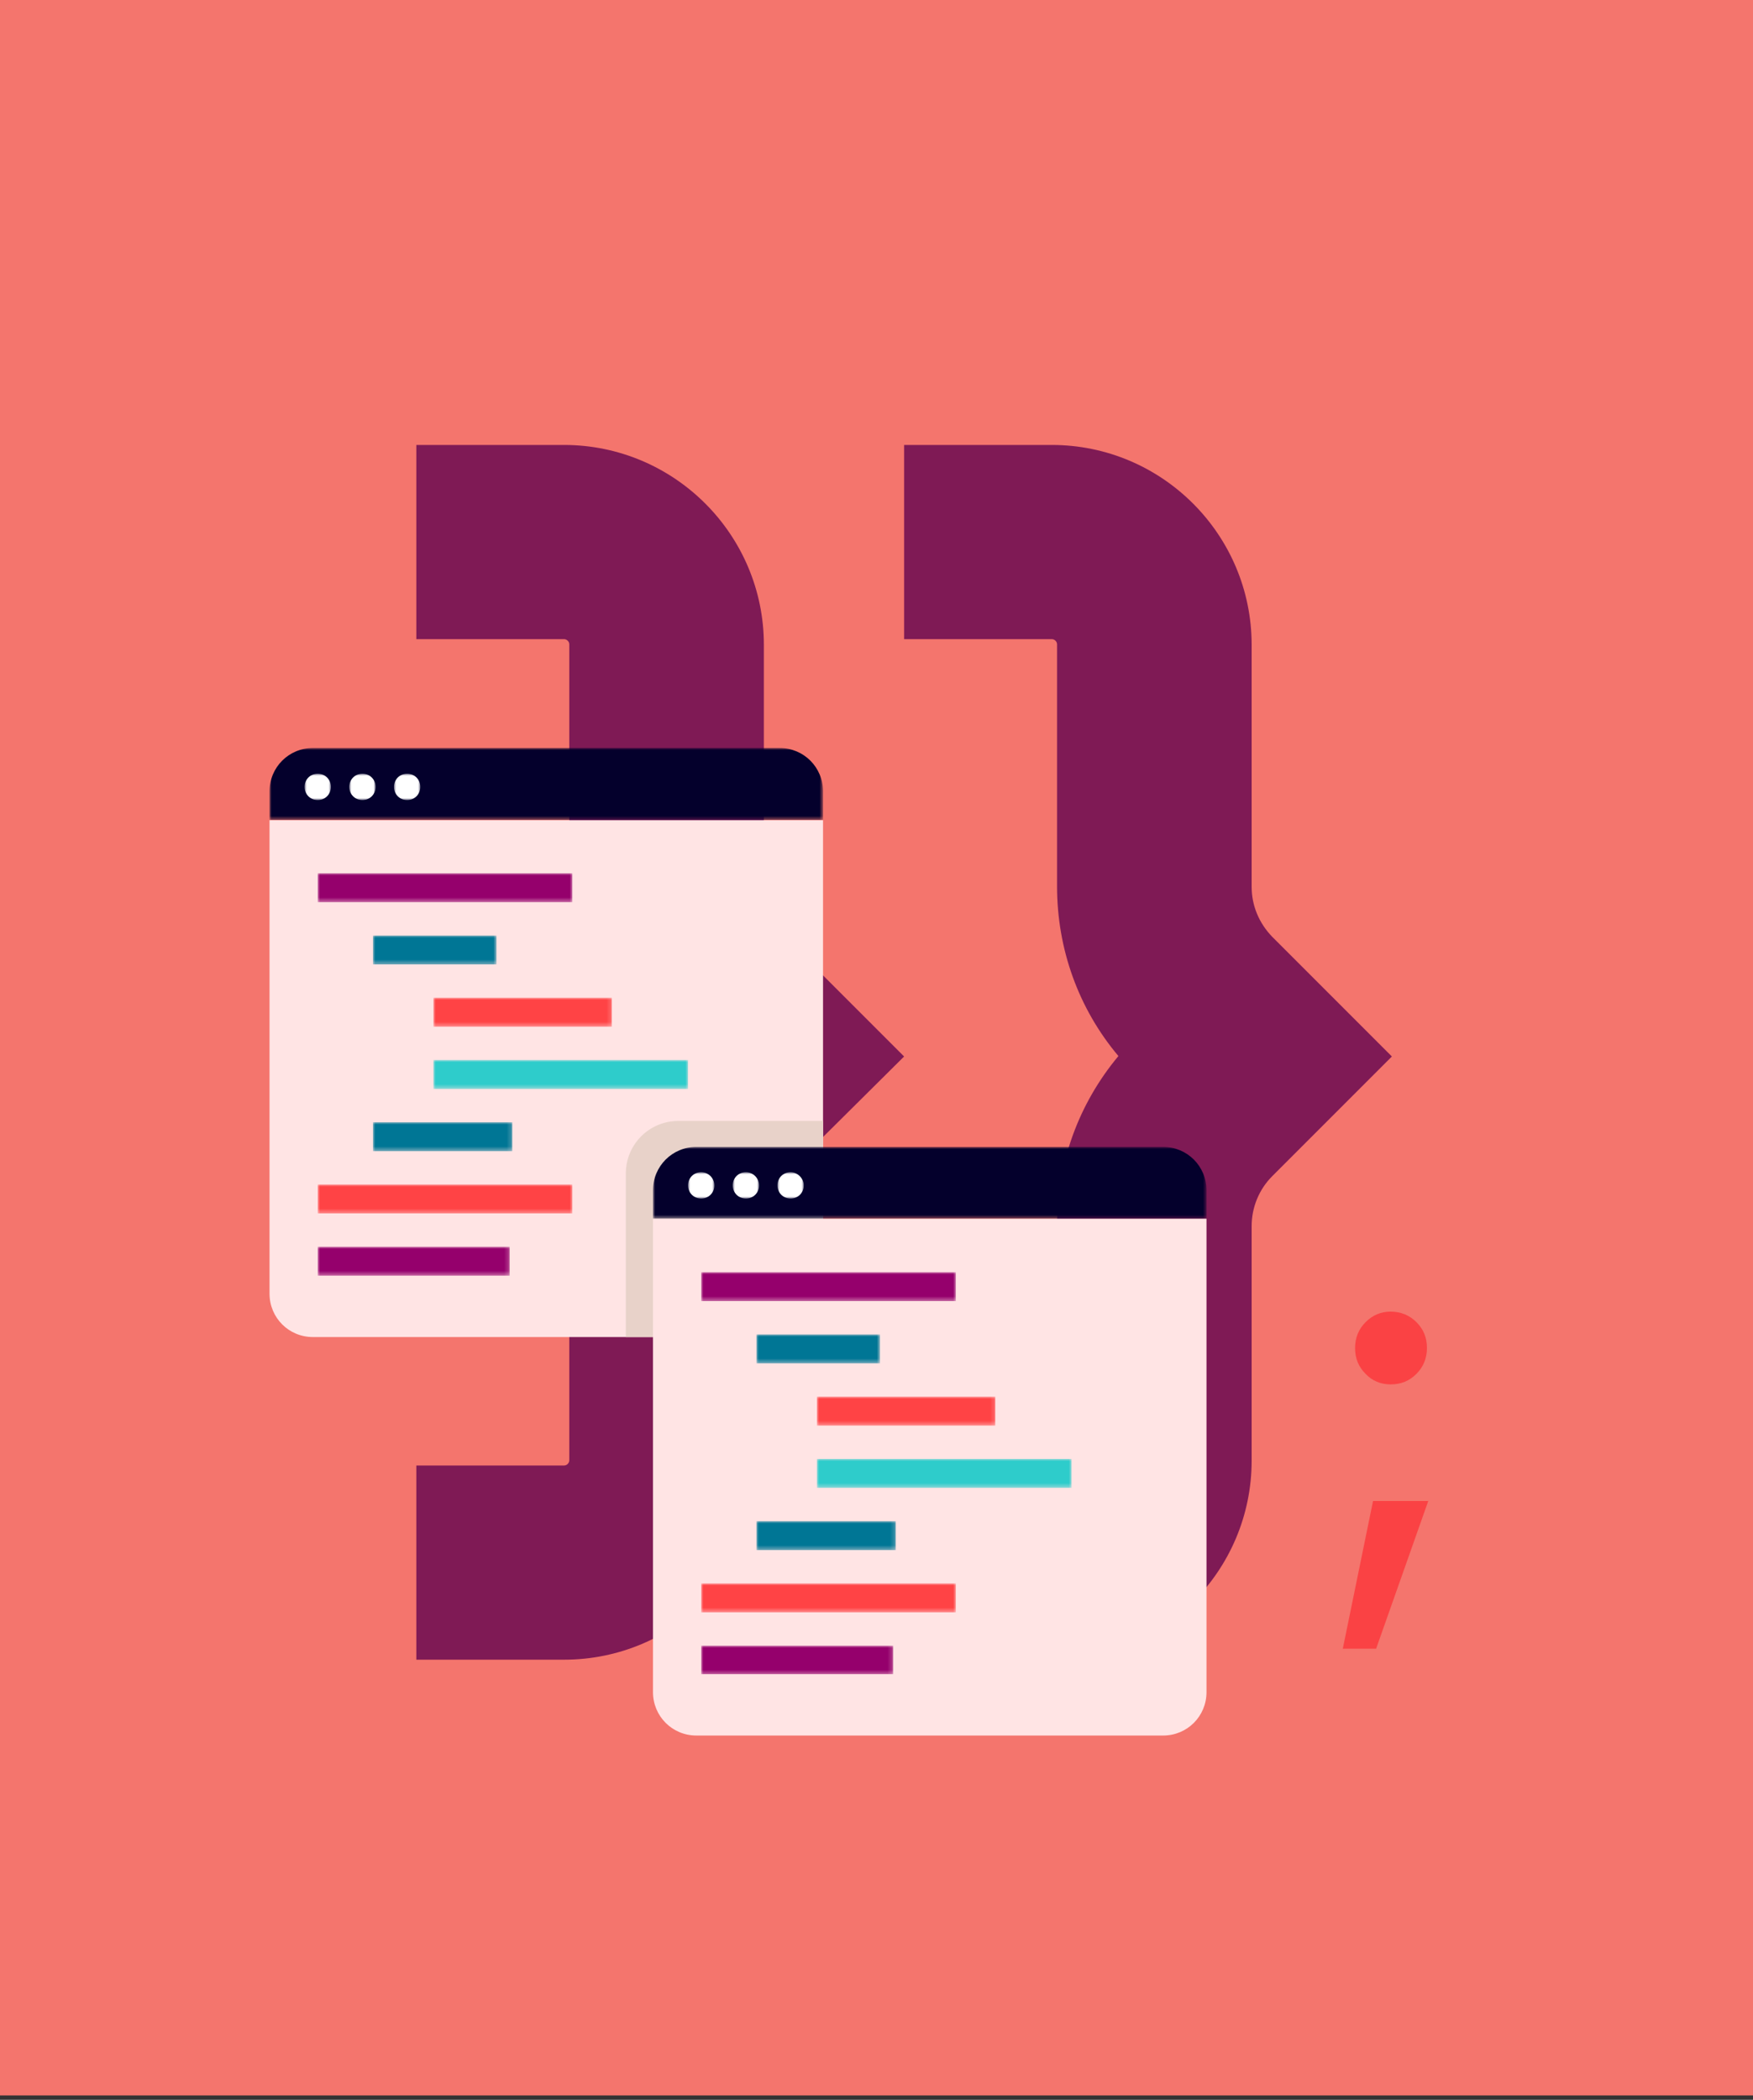 <svg enable-background="new 0 0 400 479" height="479" viewBox="0 0 400 479" width="400" xmlns="http://www.w3.org/2000/svg" xmlns:xlink="http://www.w3.org/1999/xlink"><rect x="0" y="0" width="400" height="479" fill="#333333" stroke="none"/><mask id="a" height="16.4" maskUnits="userSpaceOnUse" width="126.3" x="61.5" y="170"><path clip-rule="evenodd" d="m61.5 170h126.3v16.4h-126.3z" fill="#fff" fill-rule="evenodd"/></mask><mask id="b" height="6.6" maskUnits="userSpaceOnUse" width="58.2" x="72.5" y="199.2"><path clip-rule="evenodd" d="m62.1 305h126.3v-134.3h-126.3z" fill="#fff" fill-rule="evenodd"/></mask><mask id="c" height="6.6" maskUnits="userSpaceOnUse" width="28.2" x="85.1" y="213.4"><path clip-rule="evenodd" d="m62.1 305h126.3v-134.3h-126.3z" fill="#fff" fill-rule="evenodd"/></mask><mask id="d" height="6.6" maskUnits="userSpaceOnUse" width="40.8" x="98.9" y="227.6"><path clip-rule="evenodd" d="m62.1 305h126.3v-134.3h-126.3z" fill="#fff" fill-rule="evenodd"/></mask><mask id="e" height="6.6" maskUnits="userSpaceOnUse" width="58.2" x="98.9" y="241.8"><path clip-rule="evenodd" d="m62.1 305h126.3v-134.3h-126.3z" fill="#fff" fill-rule="evenodd"/></mask><mask id="f" height="6.6" maskUnits="userSpaceOnUse" width="31.8" x="85.1" y="256"><path clip-rule="evenodd" d="m62.1 305h126.3v-134.3h-126.3z" fill="#fff" fill-rule="evenodd"/></mask><mask id="g" height="6.6" maskUnits="userSpaceOnUse" width="58.2" x="72.5" y="270.2"><path clip-rule="evenodd" d="m62.1 305h126.3v-134.3h-126.3z" fill="#fff" fill-rule="evenodd"/></mask><mask id="h" height="6.6" maskUnits="userSpaceOnUse" width="43.8" x="72.5" y="284.4"><path clip-rule="evenodd" d="m62.1 305h126.3v-134.3h-126.3z" fill="#fff" fill-rule="evenodd"/></mask><mask id="i" height="6" maskUnits="userSpaceOnUse" width="6" x="69.5" y="176.5"><path clip-rule="evenodd" d="m62.1 305h126.3v-134.3h-126.3z" fill="#fff" fill-rule="evenodd"/></mask><mask id="j" height="6" maskUnits="userSpaceOnUse" width="6" x="79.7" y="176.5"><path clip-rule="evenodd" d="m62.1 305h126.3v-134.3h-126.3z" fill="#fff" fill-rule="evenodd"/></mask><mask id="k" height="6" maskUnits="userSpaceOnUse" width="6" x="89.9" y="176.5"><path clip-rule="evenodd" d="m62.1 305h126.3v-134.3h-126.3z" fill="#fff" fill-rule="evenodd"/></mask><mask id="l" height="16.4" maskUnits="userSpaceOnUse" width="126.3" x="149" y="261"><path clip-rule="evenodd" d="m149 261h126.3v16.4h-126.3z" fill="#fff" fill-rule="evenodd"/></mask><mask id="m" height="6.6" maskUnits="userSpaceOnUse" width="58.2" x="160" y="290.2"><path clip-rule="evenodd" d="m149 395.9h126.3v-134.3h-126.3z" fill="#fff" fill-rule="evenodd"/></mask><mask id="n" height="6.6" maskUnits="userSpaceOnUse" width="28.2" x="172.6" y="304.4"><path clip-rule="evenodd" d="m149 395.9h126.3v-134.3h-126.3z" fill="#fff" fill-rule="evenodd"/></mask><mask id="o" height="6.6" maskUnits="userSpaceOnUse" width="40.8" x="186.4" y="318.6"><path clip-rule="evenodd" d="m149 395.9h126.3v-134.3h-126.3z" fill="#fff" fill-rule="evenodd"/></mask><mask id="p" height="6.6" maskUnits="userSpaceOnUse" width="58.2" x="186.4" y="332.8"><path clip-rule="evenodd" d="m149 395.9h126.3v-134.3h-126.3z" fill="#fff" fill-rule="evenodd"/></mask><mask id="q" height="6.6" maskUnits="userSpaceOnUse" width="31.8" x="172.6" y="347"><path clip-rule="evenodd" d="m149 395.9h126.3v-134.3h-126.3z" fill="#fff" fill-rule="evenodd"/></mask><mask id="r" height="6.6" maskUnits="userSpaceOnUse" width="58.2" x="160" y="361.2"><path clip-rule="evenodd" d="m149 395.9h126.3v-134.3h-126.3z" fill="#fff" fill-rule="evenodd"/></mask><mask id="s" height="6.6" maskUnits="userSpaceOnUse" width="43.8" x="160" y="375.4"><path clip-rule="evenodd" d="m149 395.9h126.3v-134.3h-126.3z" fill="#fff" fill-rule="evenodd"/></mask><mask id="t" height="6" maskUnits="userSpaceOnUse" width="6" x="157" y="267.4"><path clip-rule="evenodd" d="m149 395.9h126.3v-134.3h-126.3z" fill="#fff" fill-rule="evenodd"/></mask><mask id="u" height="6" maskUnits="userSpaceOnUse" width="6" x="167.2" y="267.4"><path clip-rule="evenodd" d="m149 395.9h126.3v-134.3h-126.3z" fill="#fff" fill-rule="evenodd"/></mask><mask id="v" height="6" maskUnits="userSpaceOnUse" width="6" x="177.4" y="267.4"><path clip-rule="evenodd" d="m149 395.9h126.3v-134.3h-126.3z" fill="#fff" fill-rule="evenodd"/></mask><g clip-rule="evenodd" fill-rule="evenodd"><path d="m0 0h400v478h-400z" fill="#f4756d"/><path d="m128.7 378.6h-33.7v-44.3h33.7c.7 0 1.2-.6 1.2-1.2v-53.5c0-14.3 4.9-27.8 14-38.7-9.1-10.8-14-24.4-14-38.7v-55.2c0-.7-.6-1.2-1.2-1.2h-33.7v-44.3h33.7c25.1 0 45.6 20.4 45.6 45.6v55.2c0 4.3 1.7 8.3 4.7 11.4l27.3 27.3-27.3 27.1c-3 3-4.7 7.1-4.7 11.4v53.5c0 25.2-20.4 45.6-45.6 45.6" fill="#7f1a55"/><path d="m206.3 378.6v-44.3h33.7c.7 0 1.2-.6 1.2-1.2v-53.5c0-14.3 4.9-27.8 14-38.7-9.1-10.8-14-24.4-14-38.7v-55.2c0-.7-.6-1.2-1.2-1.2h-33.7v-44.3h33.7c25.1 0 45.6 20.4 45.6 45.6v55.2c0 4.3 1.7 8.3 4.7 11.4l27.3 27.3-27.3 27.3c-3 3-4.7 7.1-4.7 11.4v53.5c0 25.1-20.4 45.6-45.6 45.6h-33.7z" fill="#7f1a55"/><path d="m61.5 186.4v-6.5c0-5.5 4.4-9.9 9.9-9.9h106.5c5.5 0 9.9 4.4 9.9 9.9v6.5z" fill="#04002c" mask="url(#a)" transform="translate(0 .628)"/><path d="m187.8 187.1v108c0 5.5-4.4 9.9-9.9 9.9h-106.5c-5.5 0-9.9-4.4-9.9-9.9v-108z" fill="#ffe4e4"/><path d="m72.5 205.8h58.1v-6.6h-58.1z" fill="#95006c" mask="url(#b)"/><path d="m85.1 220h28.2v-6.6h-28.2z" fill="#007695" mask="url(#c)"/><path d="m98.9 234.2h40.7v-6.6h-40.7z" fill="#ff4345" mask="url(#d)"/><path d="m98.9 248.4h58.1v-6.6h-58.1z" fill="#2ecccb" mask="url(#e)"/><path d="m85.1 262.6h31.8v-6.6h-31.8z" fill="#007695" mask="url(#f)"/><path d="m72.5 276.8h58.1v-6.6h-58.1z" fill="#ff4345" mask="url(#g)"/><path d="m72.5 291h43.8v-6.6h-43.8z" fill="#95006c" mask="url(#h)"/><path d="m75.5 179.5c0 1.7-1.3 3-3 3s-3-1.3-3-3 1.3-3 3-3 3 1.3 3 3" fill="#fff" mask="url(#i)"/><path d="m85.7 179.5c0 1.7-1.3 3-3 3s-3-1.3-3-3 1.3-3 3-3 3 1.3 3 3" fill="#fff" mask="url(#j)"/><path d="m95.9 179.5c0 1.7-1.3 3-3 3s-3-1.3-3-3 1.3-3 3-3 3 1.3 3 3" fill="#fff" mask="url(#k)"/><path d="m154.8 255.7h33v49.3h-45v-37.3c0-6.7 5.4-12 12-12z" fill="#e8d2c9"/><path d="m149 277.4v-6.5c0-5.5 4.4-9.9 9.9-9.9h106.5c5.5 0 9.9 4.4 9.9 9.9v6.5z" fill="#04002c" mask="url(#l)" transform="translate(0 .628)"/><path d="m275.3 278v108c0 5.5-4.4 9.9-9.9 9.9h-106.5c-5.5 0-9.9-4.4-9.9-9.9v-108z" fill="#ffe4e4"/><path d="m160 296.8h58.1v-6.6h-58.1z" fill="#95006c" mask="url(#m)"/><path d="m172.6 311h28.2v-6.6h-28.2z" fill="#007695" mask="url(#n)"/><path d="m186.4 325.2h40.7v-6.6h-40.7z" fill="#ff4345" mask="url(#o)"/><path d="m186.4 339.4h58.1v-6.6h-58.1z" fill="#2ecccb" mask="url(#p)"/><path d="m172.6 353.6h31.8v-6.6h-31.8z" fill="#007695" mask="url(#q)"/><path d="m160 367.8h58.1v-6.6h-58.1z" fill="#ff4345" mask="url(#r)"/><path d="m160 381.9h43.8v-6.5h-43.8z" fill="#95006c" mask="url(#s)"/><path d="m163 270.4c0 1.7-1.3 3-3 3s-3-1.3-3-3 1.3-3 3-3 3 1.4 3 3" fill="#fff" mask="url(#t)"/><path d="m173.2 270.4c0 1.7-1.3 3-3 3s-3-1.3-3-3 1.3-3 3-3 3 1.4 3 3" fill="#fff" mask="url(#u)"/><path d="m183.4 270.4c0 1.7-1.3 3-3 3s-3-1.3-3-3 1.3-3 3-3c1.6 0 3 1.4 3 3" fill="#fff" mask="url(#v)"/></g><path d="m325.9 342.4-11.9 33.7h-7.6l6.9-33.7zm-16.7-34.9c0-2.3.8-4.3 2.4-5.9s3.5-2.4 5.7-2.4c2.3 0 4.3.8 5.9 2.4s2.4 3.5 2.4 5.9c0 2.3-.8 4.3-2.4 5.9s-3.5 2.4-5.9 2.4c-2.2 0-4.2-.8-5.7-2.4-1.6-1.6-2.4-3.5-2.4-5.9z" fill="#fa4244"/></svg>